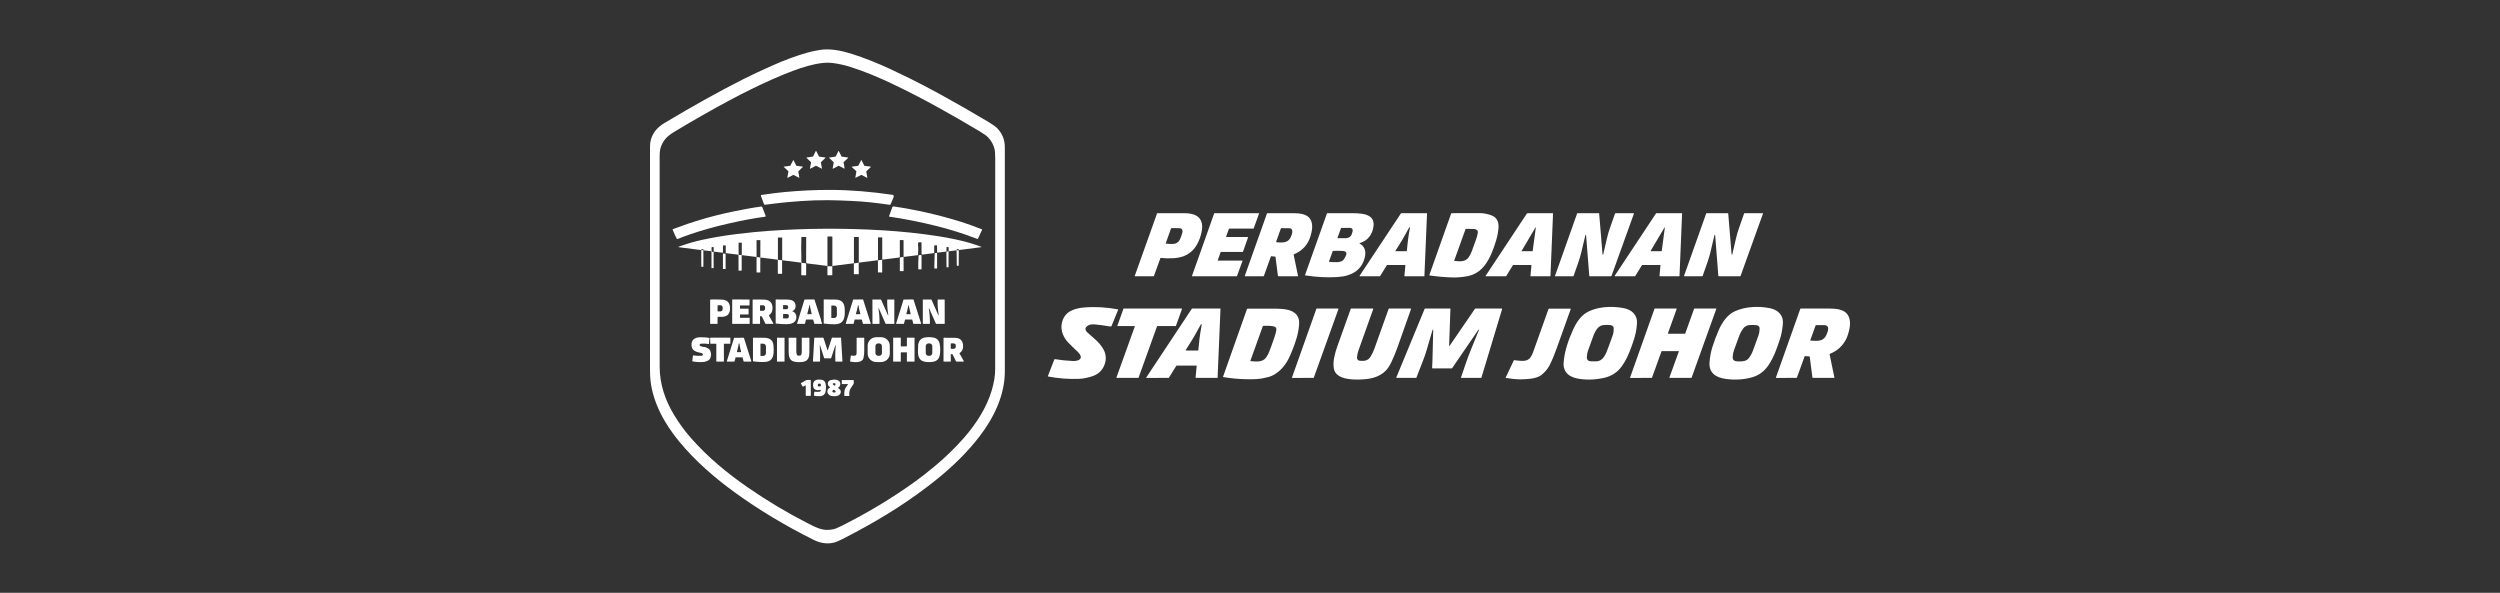 <svg xmlns="http://www.w3.org/2000/svg" width="97" height="23" viewBox="0 0 97 23" fill="none"><rect x="0" y="0" width="97" height="23" fill="#333333" stroke="none"/><path d="M34.56 2.687C34.827 2.811 35.074 2.93 35.302 3.043C35.668 3.224 36.065 3.432 36.492 3.666C37.084 3.991 37.697 4.342 38.331 4.719C38.501 4.821 38.617 4.902 38.679 4.963C38.884 5.168 38.987 5.416 38.987 5.71C38.989 8.576 38.989 11.48 38.987 14.421C38.986 15.339 38.56 16.211 37.999 16.941C37.52 17.562 36.955 18.108 36.331 18.611C35.356 19.395 34.301 20.062 33.196 20.649C33.123 20.688 32.971 20.768 32.741 20.889C32.574 20.977 32.443 21.032 32.348 21.055C32.075 21.121 31.81 21.067 31.556 20.94C30.487 20.405 29.475 19.805 28.521 19.114C27.719 18.532 26.98 17.89 26.359 17.138C25.792 16.453 25.338 15.643 25.238 14.757C25.226 14.646 25.22 14.506 25.22 14.336C25.221 11.536 25.222 8.669 25.22 5.735C25.22 5.612 25.229 5.514 25.248 5.443C25.331 5.128 25.521 4.929 25.793 4.766C26.911 4.097 27.926 3.532 28.84 3.072C29.151 2.915 29.523 2.74 29.958 2.547C30.421 2.34 30.87 2.174 31.306 2.047C31.456 2.004 31.626 1.967 31.817 1.937C32.228 1.872 32.676 1.971 33.079 2.1C33.545 2.249 34.039 2.445 34.56 2.687ZM34.624 3.254C34.102 3.006 33.559 2.775 33.001 2.599C32.74 2.517 32.491 2.464 32.256 2.439C32.157 2.429 32.055 2.429 31.95 2.44C31.545 2.482 31.15 2.606 30.772 2.747C30.484 2.855 30.2 2.971 29.92 3.098C29.373 3.344 28.836 3.609 28.307 3.892C27.59 4.277 26.883 4.679 26.188 5.099C26.098 5.153 26.022 5.204 25.959 5.254C25.792 5.385 25.679 5.559 25.62 5.775C25.603 5.84 25.594 5.933 25.594 6.054C25.596 8.802 25.596 11.525 25.595 14.225C25.594 14.895 25.806 15.522 26.151 16.095C26.345 16.417 26.563 16.715 26.804 16.99C27.457 17.734 28.213 18.36 29.035 18.927C29.757 19.425 30.512 19.876 31.298 20.281C31.457 20.363 31.609 20.444 31.781 20.505C31.943 20.564 32.118 20.576 32.304 20.541C32.386 20.526 32.497 20.484 32.635 20.414C33.681 19.889 34.639 19.311 35.511 18.681C35.737 18.518 35.984 18.325 36.253 18.101C36.673 17.753 37.052 17.386 37.391 17C37.864 16.462 38.281 15.821 38.479 15.148C38.569 14.845 38.613 14.571 38.613 14.326C38.613 11.6 38.613 8.883 38.615 6.175C38.615 5.992 38.606 5.862 38.588 5.784C38.548 5.612 38.463 5.46 38.335 5.327C38.278 5.267 38.165 5.187 37.996 5.086C36.874 4.418 35.748 3.786 34.624 3.254Z" fill="white"></path><path d="M31.85 6.3L31.892 6.536L31.892 6.54L31.89 6.543L31.886 6.545L31.882 6.544L31.664 6.432L31.661 6.431L31.658 6.432L31.437 6.546L31.433 6.547L31.43 6.545L31.427 6.542L31.427 6.538L31.469 6.3L31.469 6.296L31.467 6.293L31.291 6.123L31.289 6.12L31.289 6.116L31.292 6.113L31.295 6.111L31.542 6.077L31.545 6.075L31.547 6.073L31.654 5.856L31.657 5.854L31.661 5.852L31.665 5.854L31.667 5.856L31.777 6.073L31.779 6.076L31.782 6.077L32.024 6.111L32.028 6.113L32.03 6.116L32.03 6.12L32.029 6.123L31.852 6.294L31.851 6.296L31.85 6.3Z" fill="white"></path><path d="M32.66 6.077L32.903 6.112L32.907 6.114L32.91 6.118L32.91 6.123L32.908 6.127L32.733 6.29L32.731 6.293L32.73 6.298L32.77 6.533L32.77 6.538L32.767 6.542L32.763 6.543L32.758 6.542L32.543 6.433L32.539 6.432L32.535 6.433L32.319 6.545L32.314 6.546L32.31 6.544L32.307 6.54L32.306 6.536L32.349 6.301L32.348 6.297L32.346 6.293L32.172 6.127L32.17 6.123L32.17 6.118L32.173 6.114L32.177 6.112L32.419 6.076L32.423 6.075L32.425 6.072L32.53 5.863L32.534 5.86L32.538 5.859L32.543 5.86L32.546 5.863L32.653 6.072L32.656 6.075L32.66 6.077Z" fill="white"></path><path d="M30.973 6.654L31.014 6.891L31.013 6.895L31.011 6.898L31.007 6.899L31.003 6.898L30.785 6.786L30.782 6.785L30.778 6.786L30.559 6.9L30.556 6.9L30.552 6.899L30.549 6.896L30.549 6.892L30.591 6.652L30.591 6.648L30.589 6.645L30.412 6.478L30.41 6.474L30.41 6.47L30.413 6.467L30.416 6.465L30.66 6.433L30.663 6.431L30.665 6.429L30.775 6.216L30.778 6.213L30.782 6.212L30.785 6.213L30.788 6.216L30.897 6.429L30.899 6.431L30.903 6.433L31.146 6.465L31.15 6.467L31.152 6.47L31.152 6.474L31.15 6.477L30.975 6.648L30.974 6.651L30.973 6.654Z" fill="white"></path><path d="M33.611 6.654L33.652 6.89L33.651 6.895L33.649 6.899L33.644 6.9L33.64 6.899L33.424 6.787L33.42 6.786L33.416 6.787L33.201 6.897L33.196 6.898L33.192 6.896L33.189 6.893L33.188 6.888L33.228 6.651L33.228 6.647L33.226 6.644L33.05 6.481L33.048 6.477L33.048 6.472L33.051 6.468L33.055 6.467L33.298 6.432L33.302 6.43L33.305 6.427L33.412 6.216L33.415 6.213L33.42 6.211L33.424 6.213L33.427 6.216L33.535 6.428L33.538 6.431L33.542 6.433L33.782 6.466L33.787 6.468L33.789 6.472L33.789 6.476L33.787 6.481L33.613 6.647L33.611 6.65L33.611 6.654Z" fill="white"></path><path d="M34.667 7.66C34.63 7.747 34.593 7.831 34.559 7.92C34.555 7.929 34.549 7.936 34.541 7.941C34.533 7.945 34.523 7.947 34.514 7.946C34.023 7.873 33.532 7.817 33.039 7.796C32.738 7.784 32.424 7.768 32.137 7.767C31.765 7.766 31.412 7.777 31.079 7.801C30.651 7.832 30.312 7.863 30.064 7.896C29.935 7.913 29.808 7.929 29.682 7.945C29.674 7.946 29.666 7.945 29.659 7.941C29.652 7.936 29.646 7.93 29.644 7.923L29.525 7.606C29.523 7.601 29.523 7.597 29.523 7.592C29.523 7.587 29.525 7.583 29.528 7.578C29.53 7.574 29.533 7.571 29.538 7.568C29.541 7.566 29.546 7.564 29.551 7.563C29.89 7.513 30.181 7.476 30.423 7.453C31.035 7.395 31.636 7.366 32.226 7.368C33.007 7.37 33.798 7.438 34.63 7.559C34.688 7.567 34.683 7.621 34.667 7.66Z" fill="white"></path><path d="M26.257 9.26C26.201 9.155 26.15 9.033 26.1 8.917C26.099 8.914 26.099 8.911 26.099 8.909C26.099 8.906 26.099 8.903 26.1 8.901C26.101 8.898 26.103 8.896 26.105 8.894C26.107 8.892 26.109 8.89 26.112 8.889C26.859 8.605 27.621 8.379 28.399 8.217C28.778 8.139 29.156 8.064 29.534 8.013C29.543 8.012 29.552 8.013 29.56 8.018C29.567 8.022 29.573 8.029 29.577 8.038L29.706 8.373C29.708 8.377 29.708 8.381 29.708 8.385C29.707 8.389 29.706 8.393 29.704 8.396C29.702 8.4 29.699 8.403 29.696 8.405C29.692 8.407 29.688 8.408 29.684 8.409C29.222 8.47 28.761 8.561 28.281 8.67C27.743 8.791 27.237 8.934 26.762 9.096C26.605 9.15 26.448 9.209 26.292 9.272C26.285 9.274 26.278 9.275 26.272 9.272C26.265 9.27 26.26 9.266 26.257 9.26Z" fill="white"></path><path d="M37.92 9.27C37.765 9.22 37.615 9.155 37.471 9.106C37.085 8.975 36.702 8.862 36.321 8.766C35.724 8.616 35.121 8.496 34.51 8.407C34.496 8.405 34.492 8.398 34.496 8.384C34.536 8.275 34.577 8.161 34.621 8.043C34.631 8.017 34.649 8.007 34.676 8.01C35.564 8.142 36.44 8.342 37.303 8.611C37.567 8.694 37.838 8.797 38.101 8.899C38.107 8.902 38.109 8.906 38.106 8.912L37.947 9.258C37.945 9.263 37.941 9.267 37.936 9.27C37.931 9.272 37.925 9.272 37.92 9.27Z" fill="white"></path><path d="M45.023 10.017L44.772 10.71C44.771 10.712 44.769 10.714 44.767 10.716C44.765 10.718 44.762 10.719 44.759 10.719L44.041 10.719C44.029 10.719 44.026 10.713 44.029 10.703L44.895 8.277C44.896 8.273 44.898 8.271 44.902 8.271C45.255 8.27 45.599 8.271 45.935 8.272C46.113 8.272 46.286 8.289 46.435 8.38C46.637 8.503 46.669 8.732 46.631 8.952C46.597 9.149 46.532 9.33 46.438 9.496C46.242 9.839 45.929 9.992 45.543 10.018C45.376 10.029 45.208 10.025 45.042 10.005C45.038 10.005 45.033 10.006 45.03 10.008C45.026 10.01 45.024 10.013 45.023 10.017ZM45.437 8.861L45.231 9.437L45.23 9.443L45.232 9.448L45.236 9.452L45.241 9.453C45.326 9.463 45.411 9.467 45.497 9.466C45.639 9.464 45.738 9.396 45.794 9.262C45.828 9.18 45.856 9.1 45.876 9.023C45.894 8.955 45.876 8.864 45.787 8.857C45.688 8.85 45.575 8.848 45.449 8.853C45.446 8.853 45.443 8.854 45.441 8.855C45.439 8.857 45.438 8.859 45.437 8.861Z" fill="white"></path><path d="M47.583 9.195L48.415 9.195L48.419 9.196L48.423 9.2L48.425 9.204L48.425 9.209L48.228 9.768C48.228 9.77 48.226 9.772 48.224 9.773C48.223 9.775 48.22 9.775 48.218 9.775L47.372 9.775C47.37 9.775 47.368 9.775 47.366 9.777C47.364 9.778 47.363 9.78 47.362 9.782L47.249 10.097L47.249 10.102L47.251 10.107L47.255 10.11L47.26 10.111L48.199 10.11L48.204 10.112L48.208 10.115L48.21 10.12L48.209 10.124L47.995 10.712C47.994 10.714 47.993 10.716 47.991 10.717C47.989 10.718 47.987 10.719 47.985 10.719H46.259L46.255 10.718L46.251 10.714L46.249 10.71L46.249 10.705L47.111 8.278C47.111 8.276 47.113 8.274 47.115 8.273C47.117 8.272 47.119 8.271 47.121 8.271H48.842L48.847 8.272L48.851 8.276L48.853 8.28L48.852 8.285L48.642 8.864C48.641 8.866 48.64 8.868 48.638 8.869C48.636 8.87 48.634 8.871 48.632 8.871L47.692 8.871C47.69 8.871 47.687 8.872 47.685 8.873C47.684 8.874 47.682 8.876 47.682 8.878L47.573 9.181L47.572 9.186L47.574 9.191L47.578 9.194L47.583 9.195Z" fill="white"></path><path d="M49.471 9.956L49.329 9.942C49.319 9.941 49.313 9.945 49.309 9.954L49.038 10.708C49.035 10.715 49.03 10.719 49.023 10.719H48.315C48.3 10.719 48.296 10.712 48.3 10.699L49.157 8.286C49.16 8.276 49.167 8.271 49.178 8.271C49.489 8.271 49.832 8.271 50.208 8.272C50.414 8.272 50.694 8.302 50.822 8.478C50.964 8.672 50.912 8.955 50.847 9.167C50.744 9.5 50.53 9.733 50.204 9.866C50.2 9.867 50.197 9.87 50.195 9.873C50.193 9.877 50.193 9.881 50.194 9.884L50.364 10.708C50.366 10.715 50.362 10.719 50.355 10.719L49.602 10.719C49.598 10.719 49.593 10.717 49.59 10.714C49.587 10.711 49.584 10.707 49.584 10.703L49.49 9.974C49.489 9.963 49.482 9.957 49.471 9.956ZM49.516 9.373C49.51 9.39 49.516 9.399 49.534 9.4C49.748 9.416 49.967 9.436 50.074 9.215C50.124 9.111 50.221 8.864 50.021 8.855C49.933 8.851 49.831 8.85 49.716 8.852C49.712 8.852 49.708 8.853 49.705 8.856C49.702 8.858 49.7 8.861 49.698 8.865L49.516 9.373Z" fill="white"></path><path d="M52.753 9.449C52.785 9.472 52.826 9.489 52.854 9.518C52.953 9.625 52.992 9.75 52.971 9.895C52.884 10.467 52.454 10.714 51.903 10.749C51.501 10.775 51.081 10.753 50.642 10.685L50.638 10.684L50.636 10.681L50.634 10.677L50.635 10.672L51.486 8.28C51.487 8.277 51.488 8.275 51.49 8.274C51.493 8.272 51.495 8.271 51.498 8.271C51.776 8.271 52.056 8.271 52.336 8.272C52.764 8.273 53.452 8.241 53.266 8.909C53.21 9.111 53.098 9.261 52.931 9.358C52.876 9.389 52.815 9.412 52.756 9.433C52.745 9.437 52.744 9.442 52.753 9.449ZM51.894 9.229L51.894 9.234L51.896 9.239L51.9 9.242L51.905 9.243C52 9.242 52.1 9.242 52.203 9.243C52.293 9.245 52.391 9.203 52.43 9.124C52.458 9.07 52.529 8.895 52.441 8.858C52.416 8.847 52.39 8.842 52.362 8.842C52.258 8.843 52.154 8.843 52.049 8.843C52.04 8.843 52.033 8.847 52.03 8.855L51.894 9.229ZM51.586 10.086C51.579 10.106 51.565 10.126 51.567 10.148C51.568 10.155 51.572 10.159 51.58 10.16C51.719 10.17 52.013 10.206 52.118 10.092C52.164 10.042 52.303 9.827 52.207 9.768C52.174 9.748 52.138 9.737 52.096 9.736C51.979 9.731 51.855 9.73 51.725 9.733C51.718 9.733 51.713 9.736 51.71 9.743C51.67 9.856 51.629 9.97 51.586 10.086Z" fill="white"></path><path d="M54.521 10.287C54.52 10.286 54.518 10.285 54.516 10.284C54.512 10.283 54.509 10.282 54.505 10.282C54.281 10.283 54.057 10.283 53.834 10.282C53.828 10.282 53.822 10.284 53.816 10.287C53.811 10.29 53.807 10.294 53.803 10.3L53.554 10.704C53.551 10.708 53.547 10.712 53.542 10.715C53.538 10.717 53.532 10.719 53.527 10.719L52.76 10.719L52.755 10.717L52.751 10.714L52.75 10.708L52.751 10.703L54.355 8.282C54.357 8.279 54.36 8.276 54.364 8.274C54.367 8.272 54.371 8.271 54.375 8.271L55.359 8.271L55.363 8.272L55.366 8.274L55.368 8.277L55.369 8.281L55.267 10.709C55.267 10.711 55.266 10.714 55.264 10.716C55.261 10.718 55.259 10.719 55.256 10.719L54.505 10.72C54.503 10.72 54.501 10.719 54.499 10.718C54.499 10.718 54.496 10.716 54.495 10.715C54.493 10.713 54.492 10.712 54.492 10.71C54.492 10.71 54.491 10.706 54.491 10.704L54.529 10.301C54.529 10.295 54.527 10.29 54.521 10.287ZM54.65 8.872C54.5 9.158 54.333 9.44 54.149 9.718C54.136 9.737 54.142 9.747 54.165 9.747L54.563 9.747C54.569 9.747 54.575 9.745 54.58 9.741C54.584 9.737 54.587 9.731 54.588 9.725C54.612 9.423 54.651 9.126 54.706 8.834C54.706 8.831 54.706 8.827 54.704 8.824C54.702 8.821 54.7 8.819 54.696 8.818C54.688 8.816 54.682 8.818 54.678 8.825C54.667 8.841 54.658 8.856 54.65 8.872Z" fill="white"></path><path d="M55.46 10.667L56.305 8.283C56.306 8.28 56.309 8.276 56.312 8.274C56.315 8.272 56.319 8.271 56.323 8.271C56.684 8.272 57.048 8.272 57.416 8.269C57.555 8.269 57.706 8.297 57.867 8.355C58.091 8.435 58.161 8.629 58.141 8.857C58.127 9.016 58.096 9.173 58.05 9.327C57.942 9.679 57.817 10.03 57.591 10.314C57.418 10.533 57.197 10.667 56.929 10.717C56.746 10.752 56.545 10.77 56.356 10.765C56.056 10.756 55.762 10.73 55.474 10.688C55.46 10.687 55.456 10.679 55.46 10.667ZM56.862 8.892L56.427 10.102C56.422 10.117 56.427 10.125 56.443 10.126C56.64 10.144 56.864 10.169 56.99 9.975C57.036 9.904 57.073 9.834 57.099 9.764C57.151 9.624 57.208 9.471 57.267 9.303C57.3 9.21 57.324 9.121 57.339 9.034C57.359 8.915 57.249 8.884 57.152 8.882C57.062 8.88 56.972 8.88 56.879 8.88C56.87 8.88 56.865 8.884 56.862 8.892Z" fill="white"></path><path d="M59.41 10.286C59.408 10.286 59.406 10.285 59.404 10.284C59.402 10.282 59.4 10.282 59.397 10.282C59.176 10.283 58.952 10.283 58.724 10.282C58.711 10.282 58.701 10.288 58.695 10.298L58.444 10.706C58.441 10.71 58.438 10.713 58.434 10.715C58.429 10.718 58.425 10.719 58.42 10.719H57.651C57.649 10.719 57.646 10.717 57.646 10.717C57.644 10.716 57.642 10.713 57.642 10.713C57.641 10.712 57.641 10.71 57.641 10.708C57.641 10.706 57.642 10.703 57.642 10.703L59.242 8.287C59.245 8.283 59.249 8.279 59.255 8.276C59.26 8.273 59.266 8.271 59.272 8.271L60.244 8.271L60.25 8.272L60.254 8.275L60.258 8.28L60.258 8.286L60.158 10.704C60.158 10.708 60.156 10.712 60.153 10.715C60.15 10.717 60.146 10.719 60.142 10.719L59.396 10.719C59.394 10.719 59.392 10.718 59.39 10.717C59.388 10.717 59.386 10.716 59.385 10.714C59.384 10.713 59.382 10.709 59.382 10.709C59.382 10.707 59.381 10.705 59.382 10.703L59.42 10.3C59.42 10.297 59.419 10.294 59.417 10.291C59.416 10.289 59.413 10.287 59.41 10.286ZM59.038 9.737L59.037 9.741L59.038 9.744L59.041 9.747L59.044 9.748L59.461 9.746L59.466 9.744L59.468 9.74L59.59 8.828L59.589 8.824L59.585 8.821L59.58 8.821L59.577 8.824L59.038 9.737Z" fill="white"></path><path d="M62.197 9.882C62.197 9.882 62.2 9.88 62.201 9.879L62.204 9.874C62.255 9.662 62.304 9.451 62.352 9.239C62.381 9.109 62.419 8.979 62.466 8.847C62.531 8.665 62.597 8.478 62.664 8.284C62.666 8.28 62.668 8.277 62.671 8.275C62.674 8.272 62.678 8.271 62.682 8.271H63.381C63.395 8.271 63.4 8.278 63.395 8.292L62.528 10.701C62.524 10.713 62.516 10.719 62.503 10.719H61.682C61.678 10.719 61.673 10.717 61.67 10.714C61.667 10.711 61.665 10.707 61.664 10.702L61.539 9.119L61.537 9.115L61.534 9.111L61.529 9.11L61.525 9.11C61.519 9.112 61.515 9.116 61.513 9.123C61.463 9.342 61.41 9.565 61.355 9.792C61.324 9.921 61.285 10.052 61.238 10.185C61.17 10.377 61.109 10.551 61.054 10.708C61.053 10.711 61.051 10.714 61.048 10.716C61.045 10.718 61.042 10.719 61.039 10.719L60.349 10.719C60.346 10.719 60.344 10.719 60.342 10.717C60.34 10.716 60.338 10.715 60.337 10.713C60.335 10.711 60.334 10.709 60.334 10.707C60.334 10.704 60.334 10.702 60.335 10.7L61.193 8.28C61.194 8.277 61.196 8.275 61.198 8.274C61.2 8.272 61.203 8.271 61.206 8.271H62.031C62.036 8.271 62.04 8.273 62.043 8.276C62.046 8.278 62.048 8.282 62.048 8.286C62.09 8.816 62.134 9.344 62.178 9.869C62.18 9.884 62.186 9.889 62.197 9.882Z" fill="white"></path><path d="M64.412 10.282L63.719 10.283C63.717 10.283 63.714 10.283 63.712 10.284C63.71 10.286 63.708 10.287 63.707 10.29L63.446 10.711C63.445 10.713 63.443 10.715 63.441 10.716C63.438 10.718 63.436 10.718 63.434 10.718L62.664 10.719C62.662 10.719 62.659 10.719 62.657 10.717C62.654 10.716 62.653 10.714 62.651 10.712C62.65 10.71 62.65 10.707 62.65 10.704C62.65 10.702 62.651 10.699 62.652 10.697L64.255 8.278C64.256 8.276 64.258 8.274 64.26 8.273C64.262 8.272 64.264 8.271 64.267 8.271L65.251 8.271C65.252 8.271 65.256 8.272 65.256 8.272C65.256 8.272 65.26 8.274 65.261 8.275C65.262 8.277 65.264 8.28 65.264 8.28L65.265 8.286L65.165 10.705C65.164 10.709 65.163 10.712 65.16 10.715C65.157 10.717 65.154 10.719 65.15 10.719L64.403 10.718C64.401 10.718 64.399 10.718 64.397 10.717C64.397 10.717 64.394 10.715 64.392 10.714L64.389 10.709C64.389 10.707 64.388 10.705 64.389 10.703L64.426 10.298C64.426 10.296 64.425 10.292 64.425 10.292C64.425 10.29 64.424 10.288 64.422 10.287C64.422 10.287 64.42 10.284 64.418 10.283C64.418 10.283 64.414 10.282 64.412 10.282ZM64.044 9.736L64.043 9.74L64.044 9.743L64.047 9.746L64.05 9.747L64.468 9.746L64.473 9.745L64.475 9.74L64.596 8.83L64.595 8.825L64.591 8.822L64.587 8.822L64.583 8.825L64.044 9.736Z" fill="white"></path><path d="M66.546 9.119C66.534 9.104 66.525 9.106 66.521 9.125C66.469 9.345 66.416 9.565 66.364 9.787C66.331 9.923 66.294 10.051 66.251 10.17C66.187 10.349 66.124 10.527 66.064 10.704C66.062 10.708 66.059 10.712 66.056 10.714C66.052 10.717 66.047 10.719 66.043 10.719L65.355 10.719C65.342 10.719 65.337 10.713 65.342 10.701L66.201 8.28C66.203 8.274 66.207 8.271 66.213 8.271H67.038C67.042 8.271 67.046 8.273 67.05 8.276C67.053 8.279 67.055 8.283 67.056 8.288C67.099 8.831 67.142 9.355 67.185 9.859C67.186 9.872 67.189 9.879 67.194 9.882C67.204 9.886 67.21 9.883 67.212 9.873C67.261 9.667 67.311 9.454 67.361 9.233C67.39 9.104 67.427 8.977 67.472 8.852C67.537 8.67 67.604 8.481 67.671 8.285C67.672 8.281 67.675 8.277 67.678 8.275C67.682 8.273 67.686 8.271 67.69 8.271H68.39C68.392 8.271 68.394 8.272 68.397 8.273C68.398 8.274 68.4 8.275 68.401 8.277C68.403 8.279 68.403 8.281 68.404 8.283C68.404 8.285 68.404 8.287 68.403 8.289L67.536 10.702C67.534 10.707 67.531 10.711 67.526 10.714C67.522 10.717 67.516 10.719 67.511 10.719L66.692 10.719C66.687 10.719 66.681 10.717 66.678 10.713C66.674 10.71 66.671 10.705 66.671 10.7C66.63 10.185 66.59 9.665 66.55 9.141C66.549 9.128 66.548 9.121 66.546 9.119Z" fill="white"></path><path d="M36.807 9.751L36.808 9.604C36.808 9.591 36.801 9.585 36.788 9.585L36.744 9.585C36.73 9.586 36.723 9.592 36.723 9.606L36.723 9.748C36.723 9.756 36.719 9.76 36.711 9.761L36.373 9.802C36.371 9.802 36.37 9.802 36.368 9.802C36.367 9.801 36.366 9.801 36.365 9.8C36.364 9.799 36.363 9.798 36.362 9.797C36.362 9.795 36.361 9.794 36.361 9.793L36.356 9.52L36.267 9.518C36.265 9.518 36.262 9.518 36.26 9.519C36.257 9.52 36.255 9.522 36.253 9.523C36.251 9.525 36.25 9.527 36.249 9.53C36.248 9.532 36.247 9.535 36.247 9.537C36.247 9.629 36.247 9.72 36.247 9.811C36.247 9.819 36.242 9.823 36.233 9.821L35.814 9.875C35.779 9.882 35.76 9.876 35.757 9.859L35.754 9.412C35.754 9.405 35.75 9.402 35.743 9.401L35.637 9.4C35.62 9.436 35.614 9.474 35.619 9.514C35.626 9.572 35.629 9.605 35.629 9.614C35.627 9.695 35.624 9.777 35.621 9.859C35.62 9.883 35.616 9.897 35.61 9.9L35.059 9.969L35.058 9.322C35.058 9.317 35.056 9.315 35.052 9.315H34.918C34.914 9.315 34.913 9.317 34.913 9.32L34.913 9.969C34.913 9.973 34.911 9.977 34.909 9.98C34.906 9.983 34.903 9.985 34.899 9.987C34.884 9.991 34.868 9.995 34.85 9.997C34.653 10.021 34.453 10.046 34.252 10.072C34.238 10.074 34.231 10.068 34.231 10.054V9.216C34.231 9.212 34.229 9.21 34.225 9.21L34.07 9.21C34.069 9.21 34.068 9.21 34.067 9.211C34.066 9.212 34.066 9.213 34.066 9.214V10.086C34.066 10.096 34.071 10.1 34.081 10.099L34.211 10.082C34.213 10.082 34.215 10.082 34.217 10.083C34.219 10.083 34.221 10.084 34.223 10.086C34.225 10.087 34.226 10.089 34.227 10.091C34.228 10.093 34.228 10.095 34.228 10.098L34.229 10.563C34.229 10.57 34.225 10.574 34.217 10.574L34.192 10.574C34.15 10.565 34.113 10.564 34.081 10.572C34.075 10.577 34.071 10.575 34.066 10.567C34.065 10.563 34.064 10.559 34.064 10.555C34.064 10.403 34.064 10.254 34.064 10.108C34.064 10.107 34.063 10.105 34.063 10.104C34.062 10.103 34.061 10.101 34.06 10.1C34.059 10.099 34.058 10.099 34.056 10.098C34.055 10.098 34.053 10.098 34.052 10.098L33.348 10.186C33.328 10.189 33.318 10.2 33.318 10.22L33.32 10.633C33.32 10.637 33.318 10.639 33.314 10.639H33.138C33.133 10.639 33.13 10.637 33.13 10.632L33.13 10.231C33.13 10.222 33.135 10.217 33.144 10.216L33.307 10.197C33.316 10.195 33.321 10.19 33.321 10.181L33.321 9.204C33.321 9.202 33.321 9.201 33.32 9.2C33.32 9.199 33.319 9.198 33.319 9.197C33.318 9.197 33.317 9.196 33.316 9.196C33.314 9.195 33.313 9.195 33.312 9.195L33.146 9.196C33.142 9.196 33.139 9.197 33.137 9.2C33.134 9.202 33.133 9.205 33.133 9.208L33.133 10.198C33.133 10.203 33.132 10.207 33.129 10.21C33.126 10.213 33.122 10.215 33.117 10.216L32.308 10.318C32.304 10.319 32.3 10.321 32.297 10.324C32.294 10.327 32.293 10.331 32.293 10.335V10.67C32.293 10.677 32.29 10.68 32.283 10.68L32.112 10.679C32.107 10.679 32.105 10.677 32.105 10.672L32.104 10.333C32.104 10.329 32.102 10.326 32.1 10.323C32.097 10.32 32.093 10.318 32.09 10.317L31.32 10.221C31.297 10.219 31.283 10.202 31.278 10.17L31.281 9.208C31.281 9.205 31.279 9.202 31.277 9.199C31.275 9.197 31.271 9.196 31.268 9.196L31.104 9.195C31.096 9.195 31.092 9.199 31.092 9.208L31.093 9.225C31.083 9.482 31.083 9.739 31.093 9.996L31.094 10.176C31.094 10.181 31.095 10.185 31.099 10.189C31.102 10.193 31.107 10.195 31.111 10.196L31.263 10.215C31.278 10.223 31.283 10.231 31.279 10.238L31.278 10.672C31.278 10.674 31.277 10.677 31.275 10.679C31.274 10.681 31.271 10.682 31.268 10.682L31.1 10.681C31.098 10.681 31.095 10.68 31.093 10.678C31.091 10.677 31.09 10.674 31.09 10.671L31.091 10.21C31.09 10.205 31.088 10.2 31.085 10.196C31.081 10.192 31.077 10.19 31.071 10.189L30.361 10.1C30.353 10.098 30.349 10.094 30.349 10.086L30.349 9.22C30.349 9.216 30.347 9.215 30.344 9.215L30.189 9.215C30.188 9.215 30.186 9.216 30.185 9.217C30.184 9.218 30.183 9.22 30.183 9.222L30.183 10.065C30.183 10.07 30.185 10.074 30.188 10.078C30.191 10.081 30.195 10.083 30.199 10.083L30.331 10.095C30.34 10.096 30.345 10.101 30.345 10.11L30.345 10.617C30.345 10.619 30.344 10.62 30.343 10.622C30.342 10.623 30.34 10.624 30.338 10.624L30.186 10.624C30.182 10.624 30.18 10.622 30.18 10.618L30.18 10.093C30.18 10.082 30.175 10.076 30.163 10.074L29.522 9.993C29.519 9.993 29.516 9.993 29.514 9.994C29.511 9.995 29.508 9.996 29.506 9.998C29.504 10 29.503 10.002 29.502 10.004C29.5 10.007 29.5 10.009 29.5 10.012L29.499 10.567C29.499 10.57 29.497 10.572 29.494 10.572L29.361 10.572C29.357 10.572 29.354 10.57 29.354 10.565L29.355 9.971L29.495 9.99C29.496 9.99 29.497 9.99 29.497 9.99C29.498 9.99 29.499 9.989 29.499 9.989C29.5 9.988 29.5 9.988 29.501 9.987C29.501 9.986 29.501 9.985 29.501 9.985L29.502 9.321C29.502 9.317 29.5 9.316 29.496 9.316H29.361C29.356 9.316 29.354 9.318 29.354 9.322L29.355 9.971L28.795 9.901C28.793 9.901 28.791 9.901 28.788 9.901C28.786 9.902 28.784 9.903 28.782 9.905C28.781 9.906 28.779 9.908 28.778 9.91C28.777 9.912 28.777 9.915 28.777 9.917V10.493C28.777 10.498 28.774 10.5 28.77 10.501L28.665 10.503C28.658 10.503 28.655 10.5 28.655 10.494L28.654 9.913C28.654 9.904 28.651 9.897 28.646 9.89C28.64 9.884 28.633 9.88 28.625 9.879L28.171 9.823C28.167 9.823 28.164 9.821 28.162 9.818C28.159 9.815 28.158 9.812 28.158 9.808L28.159 9.534C28.159 9.526 28.154 9.521 28.145 9.521L28.064 9.522C28.055 9.522 28.051 9.526 28.051 9.535L28.051 9.788C28.051 9.79 28.051 9.792 28.05 9.795C28.049 9.797 28.047 9.799 28.045 9.8C28.043 9.802 28.041 9.803 28.039 9.804C28.037 9.805 28.034 9.805 28.032 9.805L27.706 9.763C27.696 9.762 27.691 9.756 27.691 9.746L27.692 9.601C27.692 9.59 27.686 9.585 27.676 9.585L27.628 9.585C27.623 9.585 27.618 9.587 27.614 9.59C27.611 9.594 27.609 9.599 27.609 9.604L27.608 9.745C27.608 9.753 27.611 9.759 27.619 9.763C27.639 9.774 27.66 9.776 27.682 9.771C27.691 9.768 27.695 9.772 27.693 9.781C27.689 9.804 27.687 9.826 27.687 9.848C27.687 10.033 27.688 10.216 27.689 10.399C27.689 10.402 27.687 10.403 27.685 10.403L27.61 10.405C27.608 10.405 27.606 10.404 27.606 10.401L27.605 9.78C27.605 9.771 27.602 9.763 27.596 9.757C27.59 9.75 27.582 9.746 27.573 9.745C27.483 9.737 27.395 9.726 27.31 9.714C27.297 9.712 27.291 9.704 27.293 9.691C27.294 9.682 27.29 9.676 27.282 9.672C27.247 9.659 27.223 9.666 27.208 9.692C27.206 9.694 27.203 9.697 27.2 9.698C27.197 9.7 27.194 9.7 27.19 9.7L26.338 9.592C26.309 9.588 26.308 9.581 26.336 9.571C26.626 9.463 26.926 9.376 27.234 9.308C27.662 9.215 28.112 9.139 28.584 9.081C29.032 9.026 29.453 8.984 29.845 8.957C31.29 8.855 32.752 8.848 34.231 8.935C34.981 8.979 35.719 9.058 36.446 9.171C36.652 9.203 36.884 9.247 37.141 9.303C37.475 9.376 37.787 9.467 38.075 9.577C38.092 9.584 38.091 9.588 38.074 9.59L37.221 9.699C37.213 9.7 37.208 9.697 37.205 9.69C37.193 9.666 37.171 9.658 37.138 9.667C37.127 9.671 37.12 9.678 37.119 9.689L37.117 9.702C37.117 9.704 37.117 9.705 37.117 9.706C37.118 9.707 37.118 9.708 37.119 9.709C37.12 9.71 37.121 9.71 37.123 9.711C37.124 9.711 37.125 9.711 37.126 9.711C37.146 9.706 37.166 9.704 37.186 9.706C37.196 9.707 37.201 9.712 37.201 9.722L37.199 10.296C37.199 10.308 37.192 10.314 37.18 10.314L37.141 10.313C37.129 10.313 37.124 10.307 37.123 10.296L37.116 9.72C37.115 9.719 37.115 9.718 37.115 9.717C37.114 9.716 37.114 9.716 37.113 9.715C37.112 9.714 37.111 9.714 37.111 9.714C37.11 9.713 37.109 9.713 37.108 9.713L36.807 9.751ZM32.296 9.193C32.296 9.189 32.294 9.184 32.291 9.181C32.288 9.178 32.283 9.176 32.279 9.176H32.122C32.118 9.176 32.114 9.178 32.11 9.181C32.107 9.184 32.105 9.189 32.105 9.193V10.313C32.105 10.317 32.107 10.322 32.11 10.325C32.114 10.328 32.118 10.33 32.122 10.33H32.279C32.283 10.33 32.288 10.328 32.291 10.325C32.294 10.322 32.296 10.317 32.296 10.313V9.193ZM28.658 9.877C28.658 9.88 28.659 9.882 28.661 9.884C28.663 9.886 28.665 9.888 28.668 9.888L28.768 9.898C28.77 9.898 28.771 9.898 28.773 9.897C28.774 9.897 28.776 9.896 28.777 9.895C28.778 9.894 28.779 9.893 28.779 9.891C28.78 9.89 28.78 9.889 28.78 9.887L28.782 9.426C28.782 9.423 28.781 9.421 28.779 9.419C28.777 9.417 28.774 9.415 28.771 9.415L28.669 9.416C28.666 9.416 28.663 9.417 28.661 9.419C28.659 9.421 28.658 9.424 28.658 9.427L28.658 9.877Z" fill="white"></path><path d="M27.277 9.706L27.223 9.706C27.215 9.706 27.209 9.713 27.209 9.72L27.21 10.338C27.21 10.345 27.216 10.352 27.224 10.352L27.279 10.351C27.286 10.351 27.292 10.345 27.292 10.338L27.291 9.72C27.291 9.712 27.285 9.706 27.277 9.706Z" fill="white"></path><path d="M36.806 9.751L36.803 10.36C36.802 10.367 36.798 10.371 36.791 10.371L36.736 10.37C36.729 10.37 36.725 10.366 36.725 10.358L36.719 9.777C36.719 9.77 36.723 9.765 36.73 9.764L36.806 9.751Z" fill="white"></path><path d="M36.252 10.322L36.266 9.834C36.266 9.83 36.267 9.827 36.271 9.825C36.273 9.824 36.275 9.822 36.275 9.819L36.347 9.814C36.355 9.813 36.359 9.817 36.359 9.825V10.404C36.359 10.413 36.354 10.418 36.344 10.418L36.266 10.417C36.264 10.417 36.262 10.417 36.26 10.416C36.26 10.416 36.257 10.414 36.255 10.412C36.255 10.412 36.253 10.409 36.253 10.407C36.253 10.407 36.252 10.404 36.252 10.402C36.257 10.379 36.256 10.352 36.252 10.322Z" fill="white"></path><path d="M28.153 9.854L28.154 10.426C28.154 10.429 28.153 10.431 28.151 10.433C28.149 10.435 28.147 10.436 28.145 10.436L28.06 10.437C28.057 10.437 28.055 10.436 28.053 10.434C28.051 10.432 28.05 10.43 28.05 10.427L28.049 9.845L28.05 9.841L28.052 9.838L28.056 9.836L28.06 9.836L28.145 9.845C28.147 9.845 28.149 9.847 28.151 9.848C28.152 9.85 28.153 9.852 28.153 9.854Z" fill="white"></path><path d="M35.756 9.896L35.755 10.445C35.755 10.449 35.753 10.451 35.749 10.451L35.636 10.451L35.632 10.449L35.63 10.444L35.629 10.207L35.641 9.916C35.641 9.909 35.645 9.905 35.652 9.903C35.69 9.894 35.725 9.891 35.756 9.896Z" fill="white"></path><path d="M35.058 9.969L35.06 10.508C35.06 10.511 35.059 10.514 35.056 10.516C35.054 10.518 35.051 10.52 35.048 10.52L34.925 10.52C34.918 10.52 34.914 10.516 34.914 10.509V10.007C34.914 10.002 34.916 9.997 34.92 9.993C34.923 9.989 34.928 9.986 34.933 9.986L35.058 9.969Z" fill="white"></path><path d="M28.712 12.21L28.712 12.322C28.712 12.324 28.713 12.326 28.714 12.328C28.716 12.329 28.718 12.33 28.72 12.33L29.079 12.331C29.081 12.331 29.084 12.332 29.085 12.334C29.087 12.335 29.087 12.337 29.087 12.339L29.087 12.558C29.087 12.56 29.087 12.563 29.085 12.564C29.084 12.566 29.082 12.566 29.079 12.566H28.417C28.415 12.566 28.413 12.566 28.411 12.564C28.41 12.563 28.409 12.56 28.409 12.558V11.628C28.409 11.626 28.41 11.624 28.411 11.623C28.413 11.621 28.415 11.62 28.417 11.62L29.075 11.621C29.078 11.621 29.08 11.621 29.081 11.623C29.083 11.625 29.084 11.627 29.084 11.629L29.081 11.845C29.081 11.847 29.081 11.849 29.079 11.85C29.078 11.852 29.076 11.853 29.073 11.853L28.719 11.853C28.717 11.853 28.715 11.854 28.713 11.856C28.712 11.857 28.711 11.859 28.711 11.861L28.712 11.968C28.712 11.97 28.713 11.972 28.714 11.974C28.716 11.975 28.718 11.976 28.72 11.976L29.038 11.976L29.041 11.977L29.044 11.979L29.046 11.982L29.046 11.985L29.046 12.194C29.046 12.196 29.045 12.198 29.043 12.2C29.042 12.201 29.04 12.202 29.038 12.202H28.72C28.718 12.202 28.715 12.203 28.714 12.205C28.712 12.206 28.712 12.208 28.712 12.21Z" fill="white"></path><path d="M30.75 12.078C30.849 12.12 30.899 12.193 30.9 12.297C30.902 12.526 30.706 12.578 30.508 12.579C30.38 12.579 30.246 12.571 30.106 12.553C30.103 12.553 30.101 12.551 30.099 12.549C30.097 12.547 30.096 12.544 30.096 12.541V11.628C30.096 11.626 30.097 11.624 30.099 11.622C30.1 11.621 30.102 11.62 30.105 11.62C30.257 11.619 30.407 11.62 30.554 11.623C30.705 11.626 30.858 11.675 30.869 11.851C30.874 11.928 30.852 11.99 30.803 12.036C30.798 12.042 30.791 12.046 30.783 12.049L30.751 12.063C30.738 12.068 30.738 12.073 30.75 12.078ZM30.385 11.846L30.384 11.989L30.387 11.994L30.392 11.996L30.507 11.997C30.516 11.997 30.526 11.995 30.535 11.993C30.543 11.99 30.551 11.986 30.558 11.98C30.565 11.975 30.57 11.969 30.574 11.962C30.577 11.955 30.579 11.947 30.579 11.94L30.58 11.898C30.58 11.883 30.572 11.868 30.559 11.857C30.546 11.846 30.527 11.84 30.508 11.84L30.393 11.839L30.39 11.839L30.388 11.841L30.386 11.843L30.385 11.846ZM30.386 12.195L30.383 12.34L30.384 12.345L30.387 12.35L30.391 12.353L30.397 12.354L30.531 12.356C30.55 12.356 30.569 12.35 30.583 12.338C30.598 12.326 30.606 12.309 30.606 12.292L30.607 12.25C30.607 12.242 30.605 12.233 30.602 12.225C30.598 12.217 30.593 12.21 30.586 12.204C30.579 12.197 30.571 12.193 30.562 12.189C30.553 12.186 30.543 12.184 30.534 12.184L30.4 12.181L30.394 12.182L30.39 12.185L30.387 12.19L30.386 12.195Z" fill="white"></path><path d="M32.775 11.99C32.789 12.279 32.78 12.572 32.398 12.581C32.257 12.584 32.114 12.575 31.968 12.554C31.966 12.554 31.964 12.553 31.962 12.551C31.961 12.549 31.96 12.547 31.96 12.544V11.633C31.96 11.623 31.965 11.619 31.974 11.619C32.128 11.618 32.276 11.619 32.416 11.623C32.669 11.63 32.764 11.754 32.775 11.99ZM32.255 11.866V12.328C32.255 12.331 32.257 12.334 32.259 12.336C32.261 12.338 32.264 12.339 32.267 12.339H32.36C32.389 12.339 32.417 12.328 32.438 12.309C32.459 12.289 32.471 12.262 32.471 12.235V11.958C32.471 11.931 32.459 11.904 32.438 11.885C32.417 11.865 32.389 11.854 32.36 11.854H32.267C32.264 11.854 32.261 11.855 32.259 11.857C32.257 11.86 32.255 11.863 32.255 11.866Z" fill="white"></path><path d="M34.103 11.975C34.084 11.933 34.079 11.934 34.086 11.979C34.116 12.164 34.129 12.356 34.125 12.554C34.125 12.557 34.123 12.56 34.121 12.563C34.119 12.565 34.115 12.566 34.112 12.566L33.861 12.567C33.854 12.567 33.851 12.563 33.851 12.557L33.85 11.629C33.85 11.627 33.851 11.625 33.852 11.624C33.854 11.622 33.856 11.621 33.858 11.621L34.167 11.622C34.172 11.622 34.177 11.624 34.182 11.627C34.186 11.63 34.19 11.634 34.192 11.639L34.451 12.228C34.454 12.235 34.458 12.235 34.462 12.229C34.465 12.225 34.466 12.22 34.465 12.215C34.432 12.019 34.419 11.826 34.424 11.635C34.425 11.627 34.429 11.622 34.438 11.622L34.688 11.622C34.691 11.622 34.694 11.623 34.697 11.625C34.699 11.628 34.7 11.631 34.7 11.634V12.557C34.7 12.563 34.697 12.566 34.691 12.566H34.376C34.372 12.566 34.368 12.565 34.364 12.563C34.361 12.561 34.358 12.558 34.357 12.554L34.103 11.975Z" fill="white"></path><path d="M35.115 12.404L35.074 12.56C35.074 12.56 35.072 12.563 35.071 12.564C35.069 12.566 35.067 12.566 35.065 12.566L34.777 12.567L34.773 12.566L34.77 12.563L34.768 12.56L34.768 12.556L35.056 11.627L35.059 11.623C35.059 11.623 35.063 11.621 35.065 11.621L35.436 11.62C35.438 11.62 35.441 11.621 35.441 11.621L35.445 11.626L35.741 12.555L35.741 12.559L35.739 12.563L35.736 12.565L35.732 12.566L35.444 12.566C35.442 12.566 35.44 12.566 35.438 12.565C35.437 12.563 35.436 12.562 35.435 12.56L35.395 12.406C35.395 12.404 35.394 12.402 35.392 12.401C35.391 12.4 35.389 12.399 35.387 12.399L35.123 12.398C35.121 12.398 35.119 12.398 35.118 12.399C35.116 12.4 35.115 12.402 35.115 12.404ZM35.244 11.848C35.224 11.957 35.199 12.062 35.169 12.168C35.165 12.183 35.171 12.191 35.187 12.191L35.321 12.19C35.331 12.19 35.335 12.185 35.333 12.176L35.257 11.847C35.252 11.826 35.248 11.826 35.244 11.848Z" fill="white"></path><path d="M27.842 12.307L27.841 12.55C27.841 12.561 27.836 12.566 27.825 12.566H27.568C27.558 12.566 27.554 12.562 27.554 12.552L27.554 11.63C27.554 11.624 27.557 11.622 27.562 11.621C27.715 11.619 27.86 11.619 27.997 11.624C28.194 11.63 28.303 11.722 28.323 11.901C28.339 12.045 28.306 12.214 28.154 12.267C28.053 12.303 27.968 12.294 27.859 12.291C27.847 12.29 27.842 12.296 27.842 12.307ZM27.842 11.859L27.841 12.067C27.841 12.07 27.842 12.074 27.845 12.076C27.847 12.079 27.851 12.081 27.855 12.081L27.957 12.081C27.967 12.081 27.978 12.079 27.988 12.075C27.998 12.072 28.007 12.066 28.014 12.059C28.022 12.052 28.028 12.044 28.032 12.034C28.036 12.025 28.038 12.015 28.038 12.005L28.039 11.922C28.039 11.902 28.03 11.882 28.015 11.868C28 11.854 27.98 11.845 27.958 11.845L27.856 11.845L27.851 11.846L27.846 11.849L27.843 11.853L27.842 11.859Z" fill="white"></path><path d="M29.489 12.282L29.49 12.556C29.49 12.563 29.486 12.566 29.479 12.566H29.209C29.207 12.566 29.205 12.566 29.203 12.564C29.202 12.563 29.201 12.561 29.201 12.559L29.202 11.635C29.202 11.627 29.206 11.623 29.214 11.623C29.378 11.62 29.53 11.621 29.669 11.626C29.926 11.634 30.015 11.847 29.959 12.066C29.943 12.13 29.905 12.182 29.847 12.22C29.842 12.223 29.838 12.228 29.837 12.233C29.835 12.239 29.836 12.245 29.839 12.25L30.007 12.554L30.008 12.558L30.007 12.562L30.004 12.566L29.999 12.566L29.711 12.567C29.708 12.567 29.706 12.566 29.704 12.565C29.701 12.564 29.7 12.562 29.698 12.56C29.654 12.475 29.611 12.388 29.57 12.298C29.556 12.269 29.53 12.267 29.503 12.268C29.494 12.268 29.489 12.273 29.489 12.282ZM29.489 11.86L29.489 12.044C29.489 12.048 29.491 12.052 29.494 12.055C29.497 12.058 29.501 12.06 29.505 12.06L29.603 12.059C29.614 12.059 29.625 12.057 29.635 12.053C29.645 12.049 29.654 12.042 29.662 12.034C29.67 12.027 29.676 12.017 29.68 12.007C29.684 11.997 29.687 11.986 29.687 11.975V11.928C29.687 11.906 29.678 11.885 29.662 11.869C29.646 11.853 29.625 11.844 29.603 11.844L29.505 11.845C29.5 11.845 29.496 11.846 29.493 11.849C29.49 11.852 29.489 11.856 29.489 11.86Z" fill="white"></path><path d="M31.852 12.398C31.856 12.446 31.871 12.495 31.895 12.545C31.898 12.548 31.9 12.552 31.9 12.555C31.901 12.563 31.898 12.566 31.89 12.566H31.609C31.601 12.566 31.596 12.563 31.594 12.555L31.553 12.408C31.551 12.401 31.547 12.398 31.54 12.398L31.283 12.398C31.275 12.398 31.271 12.402 31.269 12.409L31.234 12.555C31.232 12.563 31.227 12.566 31.219 12.566L30.934 12.566L30.93 12.566L30.927 12.563L30.926 12.56L30.926 12.556L31.209 11.639C31.211 11.634 31.214 11.629 31.219 11.626C31.223 11.622 31.229 11.621 31.235 11.621L31.588 11.619C31.596 11.619 31.601 11.623 31.603 11.63L31.852 12.398ZM31.396 11.885L31.324 12.175C31.322 12.185 31.326 12.19 31.336 12.19L31.481 12.189C31.491 12.189 31.494 12.184 31.492 12.175L31.42 11.853C31.399 11.815 31.392 11.826 31.396 11.885Z" fill="white"></path><path d="M33.431 12.398L33.168 12.398C33.165 12.398 33.163 12.399 33.161 12.4C33.159 12.402 33.157 12.404 33.157 12.406L33.121 12.557C33.12 12.56 33.119 12.562 33.117 12.564C33.115 12.565 33.113 12.566 33.11 12.566L32.825 12.567L32.82 12.566L32.816 12.562L32.814 12.557L32.815 12.552L33.101 11.629C33.101 11.627 33.103 11.625 33.105 11.623C33.106 11.622 33.109 11.621 33.111 11.621L33.48 11.62C33.482 11.62 33.484 11.621 33.486 11.622C33.488 11.623 33.49 11.625 33.49 11.628L33.785 12.552L33.785 12.557L33.784 12.562L33.779 12.566L33.775 12.567L33.492 12.566C33.49 12.566 33.487 12.566 33.485 12.564C33.483 12.563 33.482 12.56 33.481 12.558L33.441 12.406C33.441 12.404 33.439 12.402 33.437 12.4C33.435 12.399 33.433 12.398 33.431 12.398ZM33.383 12.183C33.353 12.08 33.33 11.979 33.312 11.877C33.3 11.815 33.29 11.816 33.282 11.878C33.268 11.973 33.244 12.073 33.209 12.179L33.209 12.183L33.211 12.187L33.214 12.19L33.218 12.191L33.378 12.189L33.38 12.189L33.382 12.187L33.383 12.185L33.383 12.183Z" fill="white"></path><path d="M36.04 11.988C36.071 12.167 36.084 12.357 36.08 12.559C36.08 12.561 36.079 12.563 36.077 12.564C36.077 12.564 36.074 12.566 36.072 12.566H35.82C35.81 12.566 35.805 12.561 35.805 12.551V11.627L35.806 11.624L35.81 11.622L36.126 11.622C36.13 11.622 36.134 11.623 36.137 11.625C36.141 11.627 36.143 11.63 36.145 11.634L36.402 12.218C36.418 12.254 36.423 12.253 36.418 12.213C36.394 12.019 36.372 11.841 36.382 11.633C36.382 11.626 36.386 11.622 36.394 11.622L36.642 11.622L36.647 11.623L36.651 11.625L36.653 11.629L36.654 11.633L36.655 12.558C36.655 12.56 36.654 12.562 36.652 12.564C36.651 12.565 36.649 12.566 36.647 12.566L36.336 12.566C36.33 12.566 36.324 12.565 36.319 12.561C36.314 12.558 36.31 12.553 36.308 12.548C36.232 12.371 36.149 12.183 36.059 11.982C36.038 11.933 36.031 11.935 36.04 11.988Z" fill="white"></path><path d="M42.155 12.68C42.085 12.747 42.122 12.836 42.182 12.892C42.27 12.973 42.364 13.057 42.464 13.142C42.618 13.273 42.719 13.391 42.812 13.552C42.945 13.783 42.931 14.05 42.793 14.28C42.697 14.44 42.557 14.541 42.377 14.6C42.193 14.66 42.024 14.693 41.872 14.699C41.466 14.715 41.064 14.684 40.666 14.608L40.662 14.606L40.658 14.602L40.657 14.597L40.658 14.592L40.907 13.949C40.909 13.944 40.913 13.94 40.917 13.938C40.922 13.935 40.927 13.934 40.932 13.935C41.147 13.971 41.374 13.995 41.611 14.006C41.711 14.011 41.792 13.998 41.855 13.968C42.016 13.89 41.902 13.73 41.814 13.649C41.674 13.519 41.549 13.396 41.438 13.28C41.268 13.101 41.158 12.845 41.189 12.603C41.226 12.321 41.371 12.129 41.624 12.027C41.754 11.974 41.913 11.943 42.054 11.931C42.483 11.894 42.924 11.919 43.378 12.004L43.382 12.006L43.385 12.009L43.386 12.013L43.385 12.017L43.125 12.654C43.123 12.658 43.121 12.661 43.117 12.663C43.114 12.666 43.109 12.667 43.105 12.667C43.077 12.667 43.048 12.665 43.02 12.66C42.849 12.63 42.683 12.607 42.52 12.591C42.381 12.578 42.262 12.577 42.155 12.68Z" fill="white"></path><path d="M60.953 14.601C60.757 14.504 60.655 14.312 60.667 14.099C60.691 13.648 60.854 13.196 61.038 12.783C61.149 12.536 61.33 12.263 61.553 12.131C61.958 11.892 62.515 11.87 62.971 11.949C63.309 12.008 63.539 12.209 63.514 12.566C63.5 12.757 63.468 12.934 63.419 13.098C63.383 13.22 63.339 13.351 63.286 13.492C63.189 13.755 63.09 13.984 62.924 14.214C62.755 14.449 62.516 14.6 62.233 14.662C61.847 14.745 61.488 14.75 61.154 14.675C61.087 14.659 61.02 14.635 60.953 14.601ZM62.328 13.674C62.42 13.446 62.498 13.217 62.583 12.982C62.603 12.926 62.613 12.845 62.612 12.738C62.612 12.641 62.518 12.61 62.436 12.609C62.328 12.608 62.213 12.597 62.113 12.639C61.977 12.696 61.877 12.882 61.831 13.009C61.759 13.206 61.686 13.406 61.614 13.609C61.588 13.68 61.573 13.763 61.569 13.859C61.565 13.964 61.632 14.015 61.731 14.02C61.796 14.022 61.861 14.022 61.926 14.021C62.055 14.019 62.166 13.953 62.236 13.843C62.281 13.771 62.312 13.715 62.328 13.674Z" fill="white"></path><path d="M69.066 13.147C68.952 13.496 68.828 13.857 68.621 14.164C68.463 14.398 68.258 14.557 67.993 14.636C67.663 14.733 67.283 14.751 66.939 14.699C66.569 14.644 66.297 14.462 66.33 14.054C66.346 13.846 66.382 13.655 66.436 13.48C66.51 13.241 66.596 13.013 66.692 12.796C66.821 12.505 67.02 12.209 67.318 12.075C67.728 11.89 68.232 11.872 68.656 11.955C68.863 11.995 69.05 12.095 69.138 12.295C69.174 12.378 69.185 12.486 69.171 12.618C69.148 12.829 69.113 13.005 69.066 13.147ZM67.875 12.612C67.793 12.618 67.692 12.671 67.643 12.736C67.571 12.835 67.521 12.924 67.493 13.001C67.422 13.196 67.353 13.384 67.287 13.565C67.253 13.656 67.237 13.736 67.229 13.832C67.213 14.016 67.348 14.023 67.489 14.024C67.623 14.024 67.756 14.011 67.844 13.908C67.912 13.827 67.969 13.726 68.015 13.603C68.089 13.407 68.162 13.206 68.234 13.001C68.259 12.928 68.272 12.842 68.273 12.743C68.274 12.683 68.234 12.633 68.174 12.621C68.1 12.607 68 12.604 67.875 12.612Z" fill="white"></path><path d="M44.021 12.651L43.364 12.651L43.359 12.65L43.355 12.646L43.353 12.642L43.354 12.637L43.59 11.979C43.591 11.977 43.593 11.975 43.594 11.974C43.596 11.972 43.599 11.972 43.601 11.972L45.852 11.972L45.857 11.973L45.861 11.976L45.863 11.981L45.862 11.986L45.626 12.644C45.625 12.646 45.624 12.648 45.622 12.65C45.62 12.651 45.618 12.652 45.615 12.652L44.905 12.651C44.902 12.651 44.9 12.652 44.898 12.653C44.896 12.654 44.895 12.656 44.894 12.658L44.176 14.655C44.175 14.657 44.173 14.659 44.172 14.66C44.17 14.661 44.168 14.662 44.165 14.662L43.328 14.662L43.323 14.661L43.319 14.658L43.318 14.653L43.318 14.648L44.031 12.665L44.032 12.66L44.03 12.656L44.026 12.652L44.021 12.651Z" fill="white"></path><path d="M46.42 14.184L45.651 14.185L45.646 14.186L45.642 14.19L45.352 14.657L45.349 14.66L45.343 14.662L44.484 14.663L44.479 14.661L44.475 14.658L44.474 14.652L44.475 14.647L46.245 11.976L46.249 11.973L46.254 11.972H47.345L47.349 11.972L47.353 11.975L47.355 11.978L47.355 11.982L47.243 14.652C47.243 14.655 47.242 14.657 47.24 14.659C47.238 14.661 47.235 14.662 47.233 14.662L46.4 14.662L46.395 14.662L46.392 14.659L46.39 14.655L46.389 14.651L46.431 14.195L46.43 14.191L46.428 14.188L46.425 14.185L46.42 14.184ZM46.613 12.675C46.618 12.645 46.622 12.616 46.624 12.587C46.624 12.585 46.624 12.583 46.623 12.581C46.622 12.579 46.621 12.577 46.619 12.576C46.617 12.574 46.615 12.573 46.613 12.573C46.611 12.573 46.608 12.573 46.606 12.574C46.602 12.575 46.598 12.578 46.596 12.582C46.533 12.696 46.47 12.809 46.408 12.921C46.288 13.141 46.144 13.364 46.008 13.578C46.007 13.58 46.006 13.583 46.006 13.585C46.006 13.588 46.006 13.591 46.008 13.593C46.009 13.595 46.011 13.597 46.013 13.598C46.015 13.6 46.018 13.6 46.02 13.6L46.472 13.6C46.478 13.6 46.484 13.598 46.489 13.594C46.493 13.59 46.496 13.584 46.496 13.578C46.52 13.271 46.559 12.97 46.613 12.675Z" fill="white"></path><path d="M50.129 14.646L51.076 11.98C51.077 11.977 51.078 11.975 51.08 11.974C51.082 11.972 51.085 11.972 51.087 11.972H51.921C51.923 11.972 51.925 11.972 51.927 11.973C51.929 11.974 51.93 11.975 51.931 11.977C51.933 11.978 51.933 11.98 51.934 11.982C51.934 11.984 51.934 11.986 51.933 11.988L50.975 14.654C50.974 14.656 50.973 14.658 50.971 14.659C50.968 14.661 50.966 14.662 50.964 14.662L50.14 14.663C50.138 14.663 50.136 14.662 50.135 14.661C50.133 14.66 50.13 14.658 50.13 14.658C50.129 14.656 50.128 14.652 50.128 14.652C50.128 14.65 50.129 14.646 50.129 14.646Z" fill="white"></path><path d="M52.657 13.81C52.642 13.903 52.657 13.988 52.768 13.998C52.942 14.015 53.085 13.995 53.182 13.831C53.242 13.731 53.289 13.634 53.322 13.542C53.493 13.063 53.678 12.545 53.877 11.989C53.881 11.977 53.889 11.972 53.902 11.972L54.736 11.972C54.738 11.972 54.74 11.973 54.742 11.974C54.744 11.975 54.745 11.976 54.747 11.978C54.748 11.979 54.749 11.982 54.749 11.984C54.749 11.986 54.749 11.988 54.748 11.99C54.574 12.478 54.4 12.968 54.228 13.461C54.166 13.638 54.089 13.826 53.996 14.027C53.927 14.177 53.853 14.291 53.776 14.371C53.554 14.601 53.272 14.687 52.956 14.714C52.62 14.742 51.831 14.773 51.753 14.297C51.707 14.02 51.794 13.707 51.887 13.443C52.058 12.959 52.231 12.473 52.408 11.985C52.411 11.976 52.418 11.972 52.427 11.972L53.266 11.972C53.281 11.972 53.286 11.979 53.281 11.993C53.093 12.513 52.903 13.045 52.711 13.59C52.688 13.656 52.67 13.73 52.657 13.81Z" fill="white"></path><path d="M56.241 13.422L57.225 11.986C57.228 11.982 57.232 11.978 57.237 11.975C57.242 11.973 57.247 11.972 57.252 11.972L58.263 11.972C58.28 11.972 58.286 11.98 58.281 11.996L57.481 14.646C57.48 14.65 57.477 14.655 57.473 14.658C57.469 14.661 57.464 14.662 57.459 14.662L56.7 14.662C56.697 14.662 56.695 14.661 56.693 14.661C56.692 14.659 56.69 14.658 56.689 14.656C56.687 14.655 56.687 14.653 56.686 14.651C56.686 14.649 56.686 14.647 56.687 14.645C56.809 14.294 56.923 13.932 57.064 13.588C57.171 13.326 57.276 13.069 57.38 12.815C57.383 12.808 57.382 12.801 57.377 12.794L57.373 12.791L57.369 12.79L57.365 12.791L57.362 12.794L56.344 14.283C56.342 14.286 56.339 14.289 56.336 14.29C56.332 14.292 56.328 14.293 56.324 14.293L55.583 14.293C55.571 14.293 55.566 14.287 55.566 14.275C55.572 14.19 55.576 14.106 55.578 14.023C55.587 13.621 55.598 13.214 55.609 12.801C55.61 12.793 55.606 12.79 55.598 12.792C55.589 12.794 55.583 12.799 55.581 12.808C55.508 13.053 55.432 13.31 55.355 13.579C55.317 13.709 55.272 13.843 55.218 13.98C55.131 14.202 55.044 14.425 54.958 14.649C54.957 14.653 54.954 14.656 54.951 14.659C54.947 14.661 54.944 14.662 54.94 14.662L54.188 14.662C54.186 14.662 54.184 14.662 54.183 14.661C54.181 14.66 54.179 14.659 54.178 14.657C54.177 14.655 54.176 14.654 54.176 14.652C54.176 14.65 54.176 14.648 54.177 14.646L55.274 11.988C55.276 11.983 55.28 11.979 55.284 11.976C55.288 11.973 55.294 11.972 55.299 11.972H56.261C56.263 11.972 56.265 11.972 56.267 11.973L56.272 11.976L56.275 11.981C56.275 11.982 56.276 11.984 56.276 11.986L56.226 13.417C56.225 13.436 56.23 13.438 56.241 13.422Z" fill="white"></path><path d="M65.129 13.623L64.477 13.624C64.475 13.624 64.472 13.625 64.471 13.626C64.469 13.627 64.467 13.629 64.467 13.631L64.097 14.655C64.096 14.657 64.095 14.659 64.093 14.66C64.091 14.662 64.089 14.662 64.087 14.662L63.257 14.663L63.252 14.661L63.248 14.658L63.247 14.654L63.247 14.649L64.195 11.979C64.195 11.977 64.197 11.975 64.198 11.974C64.2 11.973 64.202 11.972 64.205 11.972H65.045L65.05 11.973L65.054 11.976L65.056 11.981L65.055 11.986L64.714 12.935L64.713 12.94L64.715 12.944L64.719 12.947L64.724 12.949L65.376 12.948C65.379 12.948 65.381 12.947 65.383 12.946C65.384 12.945 65.386 12.943 65.386 12.941L65.732 11.979C65.733 11.977 65.734 11.975 65.736 11.974C65.738 11.973 65.74 11.972 65.742 11.972L66.583 11.972L66.588 11.973L66.592 11.976L66.593 11.981L66.593 11.985L65.634 14.655C65.633 14.657 65.632 14.659 65.63 14.66C65.628 14.662 65.626 14.662 65.624 14.662L64.783 14.662L64.778 14.661L64.774 14.658L64.773 14.653L64.773 14.649L65.139 13.637L65.14 13.633L65.138 13.628L65.134 13.625L65.129 13.623Z" fill="white"></path><path d="M70.197 13.828L70.038 13.817C70.034 13.817 70.03 13.818 70.026 13.82C70.023 13.822 70.02 13.826 70.019 13.829L69.722 14.647C69.72 14.651 69.717 14.655 69.713 14.658C69.709 14.661 69.704 14.662 69.699 14.662L68.92 14.663C68.907 14.663 68.902 14.656 68.907 14.644L69.85 11.987C69.852 11.983 69.855 11.979 69.859 11.976C69.863 11.973 69.868 11.972 69.872 11.972C70.238 11.972 70.606 11.972 70.977 11.972C71.186 11.972 71.428 11.987 71.595 12.111C71.794 12.259 71.805 12.543 71.755 12.772C71.723 12.916 71.685 13.062 71.612 13.193C71.473 13.444 71.269 13.622 70.999 13.729C70.996 13.73 70.992 13.733 70.99 13.737C70.989 13.741 70.988 13.745 70.989 13.749L71.174 14.645C71.174 14.647 71.174 14.649 71.174 14.651C71.173 14.653 71.172 14.655 71.171 14.657C71.169 14.659 71.168 14.66 71.166 14.661C71.164 14.662 71.162 14.662 71.159 14.662H70.341C70.336 14.662 70.332 14.66 70.328 14.657C70.324 14.654 70.322 14.649 70.321 14.645L70.219 13.848C70.217 13.835 70.21 13.828 70.197 13.828ZM70.445 12.63L70.242 13.19C70.236 13.207 70.242 13.215 70.26 13.216C70.386 13.219 70.508 13.239 70.634 13.206C70.738 13.178 70.816 13.105 70.868 12.987C70.924 12.859 71.015 12.62 70.779 12.616C70.675 12.613 70.571 12.613 70.467 12.614C70.462 12.614 70.457 12.616 70.454 12.618C70.449 12.621 70.446 12.625 70.445 12.63Z" fill="white"></path><path d="M49.996 13.92C49.846 14.227 49.553 14.541 49.212 14.63C49.039 14.675 48.882 14.702 48.74 14.71C48.625 14.716 48.483 14.717 48.312 14.713C48.019 14.705 47.736 14.677 47.464 14.63L47.459 14.628L47.456 14.625L47.454 14.62L47.455 14.615L48.382 11.995C48.384 11.989 48.388 11.985 48.393 11.981C48.398 11.978 48.404 11.976 48.41 11.976C48.78 11.977 49.14 11.976 49.491 11.975C49.568 11.975 49.646 11.979 49.726 11.986C49.995 12.009 50.288 12.068 50.385 12.361C50.407 12.428 50.413 12.508 50.405 12.603C50.388 12.789 50.355 12.963 50.306 13.125C50.217 13.416 50.114 13.681 49.996 13.92ZM49.233 13.676C49.293 13.527 49.365 13.331 49.449 13.086C49.484 12.984 49.508 12.891 49.522 12.806C49.533 12.732 49.502 12.685 49.429 12.666C49.297 12.632 49.151 12.641 49.017 12.642C49.013 12.642 49.008 12.644 49.005 12.646C49.001 12.649 48.998 12.652 48.997 12.656L48.517 13.993C48.512 14.005 48.517 14.011 48.529 14.013C48.725 14.03 48.991 14.064 49.123 13.872C49.174 13.797 49.211 13.732 49.233 13.676Z" fill="white"></path><path d="M60.4 13.513C60.32 13.736 60.233 13.956 60.126 14.167C60.05 14.315 59.937 14.446 59.809 14.547C59.691 14.642 59.511 14.68 59.358 14.698C59.078 14.732 58.802 14.725 58.53 14.678C58.499 14.673 58.468 14.669 58.438 14.665C58.435 14.665 58.432 14.664 58.43 14.663C58.428 14.661 58.426 14.659 58.425 14.657C58.423 14.655 58.423 14.652 58.423 14.65C58.422 14.647 58.423 14.645 58.424 14.642L58.736 13.983C58.738 13.98 58.74 13.977 58.744 13.976C58.747 13.974 58.751 13.973 58.754 13.974C58.846 13.988 58.947 13.998 59.058 14.003C59.181 14.009 59.304 13.974 59.377 13.872C59.421 13.81 59.454 13.747 59.477 13.684C59.672 13.134 59.874 12.571 60.081 11.993C60.083 11.988 60.086 11.984 60.091 11.981C60.095 11.978 60.1 11.976 60.105 11.976H60.932C60.934 11.976 60.936 11.977 60.938 11.978C60.94 11.979 60.941 11.98 60.943 11.982C60.944 11.983 60.945 11.985 60.945 11.987C60.945 11.989 60.945 11.991 60.944 11.993C60.762 12.502 60.581 13.008 60.4 13.513Z" fill="white"></path><path d="M34.525 13.715C34.525 13.803 34.49 13.887 34.427 13.949C34.364 14.011 34.279 14.046 34.19 14.047L34.002 14.047C33.958 14.048 33.914 14.039 33.874 14.023C33.833 14.006 33.796 13.982 33.764 13.951C33.733 13.921 33.708 13.884 33.691 13.845C33.674 13.804 33.665 13.761 33.665 13.718L33.664 13.415C33.664 13.328 33.699 13.243 33.761 13.181C33.824 13.119 33.91 13.084 33.999 13.084L34.186 13.083C34.23 13.083 34.274 13.091 34.315 13.108C34.356 13.124 34.393 13.148 34.424 13.179C34.456 13.21 34.48 13.246 34.497 13.286C34.514 13.326 34.523 13.369 34.523 13.412L34.525 13.715ZM34.218 13.428C34.218 13.415 34.216 13.401 34.21 13.388C34.205 13.376 34.197 13.364 34.187 13.354C34.177 13.345 34.165 13.337 34.152 13.332C34.139 13.326 34.125 13.324 34.111 13.324L34.072 13.324C34.058 13.324 34.044 13.327 34.031 13.332C34.018 13.338 34.007 13.345 33.997 13.355C33.987 13.365 33.979 13.377 33.974 13.389C33.968 13.402 33.966 13.416 33.966 13.43L33.967 13.701C33.968 13.714 33.97 13.728 33.976 13.741C33.981 13.754 33.989 13.765 33.999 13.775C34.009 13.784 34.021 13.792 34.034 13.797C34.047 13.803 34.061 13.805 34.075 13.805L34.114 13.805C34.128 13.805 34.142 13.802 34.155 13.797C34.167 13.791 34.179 13.784 34.189 13.774C34.199 13.764 34.207 13.752 34.212 13.74C34.217 13.727 34.22 13.713 34.22 13.7L34.218 13.428Z" fill="white"></path><path d="M27.148 13.406C27.161 13.421 27.171 13.43 27.176 13.431C27.241 13.453 27.307 13.466 27.374 13.471L27.481 13.522C27.52 13.553 27.545 13.58 27.555 13.602C27.597 13.699 27.599 13.797 27.56 13.896C27.521 13.996 27.377 14.038 27.28 14.046C27.147 14.056 27.01 14.047 26.87 14.02C26.864 14.018 26.861 14.014 26.861 14.007L26.886 13.803C26.888 13.792 26.894 13.788 26.904 13.79C27.004 13.803 27.102 13.809 27.199 13.806C27.218 13.806 27.235 13.802 27.25 13.794C27.258 13.79 27.264 13.785 27.268 13.778C27.273 13.771 27.275 13.763 27.275 13.755C27.275 13.747 27.273 13.739 27.269 13.732C27.265 13.725 27.259 13.72 27.252 13.716C27.231 13.704 27.209 13.696 27.184 13.691C27.015 13.656 26.847 13.615 26.832 13.409C26.815 13.188 26.947 13.096 27.154 13.086C27.282 13.08 27.405 13.089 27.523 13.114C27.525 13.114 27.527 13.115 27.529 13.117C27.53 13.119 27.531 13.121 27.53 13.124C27.525 13.191 27.518 13.254 27.509 13.312C27.508 13.317 27.509 13.323 27.511 13.329C27.512 13.331 27.512 13.334 27.511 13.336C27.511 13.338 27.51 13.34 27.509 13.342C27.507 13.344 27.505 13.345 27.503 13.346C27.5 13.347 27.498 13.347 27.496 13.347C27.39 13.33 27.29 13.326 27.196 13.335C27.155 13.339 27.139 13.363 27.148 13.406Z" fill="white"></path><path d="M35.616 13.674L35.625 13.365C35.639 13.325 35.647 13.28 35.666 13.245C35.706 13.175 35.769 13.12 35.852 13.102C35.974 13.077 36.094 13.074 36.213 13.096C36.348 13.12 36.43 13.202 36.459 13.342C36.486 13.474 36.488 13.617 36.465 13.77C36.441 13.926 36.348 14.017 36.185 14.04C36.055 14.059 35.936 14.053 35.829 14.021C35.672 13.974 35.62 13.822 35.616 13.674ZM36.174 13.43C36.174 13.416 36.171 13.403 36.165 13.39C36.16 13.377 36.152 13.365 36.142 13.355C36.132 13.346 36.12 13.338 36.108 13.333C36.094 13.327 36.081 13.325 36.067 13.325L36.027 13.325C36.013 13.325 35.999 13.327 35.986 13.332C35.973 13.338 35.961 13.345 35.951 13.355C35.941 13.365 35.933 13.377 35.928 13.389C35.922 13.402 35.919 13.416 35.919 13.43L35.919 13.699C35.919 13.713 35.922 13.727 35.927 13.739C35.932 13.752 35.94 13.764 35.95 13.774C35.96 13.783 35.972 13.791 35.985 13.796C35.998 13.802 36.012 13.805 36.026 13.805L36.066 13.805C36.08 13.805 36.094 13.802 36.107 13.797C36.12 13.791 36.132 13.784 36.142 13.774C36.151 13.764 36.159 13.753 36.165 13.74C36.17 13.727 36.173 13.713 36.173 13.7L36.174 13.43Z" fill="white"></path><path d="M28.138 13.102H28.329C28.329 13.102 28.332 13.102 28.335 13.104C28.337 13.106 28.338 13.108 28.338 13.111L28.338 13.323C28.338 13.332 28.334 13.337 28.325 13.337L28.099 13.337C28.09 13.337 28.086 13.341 28.086 13.35L28.088 14.013C28.088 14.017 28.086 14.022 28.083 14.024C28.08 14.028 28.076 14.029 28.072 14.029L27.804 14.03C27.801 14.03 27.798 14.028 27.796 14.026C27.794 14.024 27.793 14.021 27.793 14.018V13.348C27.793 13.34 27.789 13.337 27.782 13.337L27.568 13.337C27.561 13.337 27.558 13.334 27.558 13.327L27.554 13.114L27.555 13.11L27.557 13.106L27.561 13.104L27.566 13.102L28.138 13.102Z" fill="white"></path><path d="M30.434 13.104H30.153C30.15 13.104 30.147 13.106 30.147 13.11V14.025C30.147 14.028 30.15 14.031 30.153 14.031H30.434C30.437 14.031 30.44 14.028 30.44 14.025V13.11C30.44 13.106 30.437 13.104 30.434 13.104Z" fill="white"></path><path d="M30.915 13.753C30.933 13.813 31.007 13.804 31.053 13.793C31.112 13.779 31.109 13.662 31.109 13.613C31.107 13.454 31.107 13.289 31.108 13.117C31.108 13.108 31.112 13.104 31.121 13.104L31.391 13.105C31.395 13.105 31.398 13.107 31.401 13.109C31.404 13.112 31.405 13.116 31.405 13.119C31.407 13.304 31.406 13.486 31.404 13.667C31.402 13.832 31.373 13.999 31.176 14.036C31.061 14.057 30.945 14.057 30.829 14.035C30.633 13.998 30.602 13.831 30.6 13.666C30.599 13.502 30.599 13.317 30.599 13.112C30.599 13.107 30.602 13.104 30.607 13.104L30.885 13.105L30.89 13.106L30.894 13.108L30.897 13.112L30.898 13.117C30.898 13.287 30.897 13.457 30.897 13.628C30.897 13.671 30.903 13.712 30.915 13.753Z" fill="white"></path><path d="M31.806 13.391C31.807 13.457 31.81 13.524 31.815 13.595C31.826 13.734 31.82 13.879 31.816 14.021C31.816 14.023 31.815 14.025 31.814 14.027C31.812 14.028 31.81 14.029 31.808 14.029L31.557 14.03C31.555 14.03 31.553 14.029 31.551 14.028L31.546 14.025C31.545 14.024 31.543 14.02 31.543 14.02C31.543 14.018 31.542 14.017 31.543 14.015L31.594 13.116C31.594 13.112 31.596 13.108 31.599 13.105C31.602 13.102 31.606 13.101 31.611 13.101L31.927 13.1C31.933 13.1 31.939 13.102 31.944 13.106C31.948 13.109 31.952 13.114 31.954 13.12L32.104 13.582C32.11 13.6 32.116 13.6 32.121 13.582L32.275 13.114C32.276 13.11 32.279 13.106 32.282 13.104C32.285 13.102 32.289 13.1 32.293 13.1L32.626 13.101L32.631 13.103L32.633 13.107L32.686 14.012C32.687 14.024 32.681 14.029 32.669 14.029L32.425 14.029C32.417 14.029 32.412 14.025 32.412 14.017C32.404 13.817 32.407 13.619 32.423 13.422C32.424 13.412 32.423 13.403 32.42 13.395L32.419 13.393L32.416 13.392L32.414 13.393L32.412 13.395L32.25 13.891C32.249 13.895 32.246 13.898 32.243 13.9C32.24 13.902 32.237 13.903 32.233 13.903L31.994 13.903C31.99 13.903 31.986 13.901 31.982 13.899C31.979 13.896 31.977 13.893 31.975 13.889L31.814 13.39C31.808 13.373 31.806 13.373 31.806 13.391Z" fill="white"></path><path d="M35.178 13.671L34.96 13.671C34.958 13.671 34.955 13.672 34.953 13.673C34.952 13.675 34.951 13.678 34.951 13.68L34.951 14.02C34.951 14.023 34.95 14.025 34.949 14.027C34.947 14.029 34.944 14.03 34.942 14.03L34.664 14.03C34.662 14.03 34.659 14.029 34.657 14.027C34.656 14.026 34.655 14.023 34.655 14.021V13.11C34.655 13.107 34.656 13.105 34.657 13.103C34.659 13.101 34.662 13.1 34.664 13.1L34.941 13.102C34.944 13.102 34.946 13.103 34.948 13.105C34.95 13.107 34.951 13.109 34.951 13.111L34.951 13.431C34.951 13.433 34.952 13.435 34.954 13.437C34.956 13.439 34.958 13.44 34.961 13.44L35.178 13.438C35.18 13.438 35.182 13.437 35.184 13.435C35.186 13.434 35.187 13.431 35.187 13.429L35.188 13.111C35.188 13.108 35.189 13.106 35.191 13.104C35.193 13.102 35.195 13.101 35.197 13.101L35.475 13.101C35.477 13.101 35.48 13.102 35.482 13.104C35.483 13.105 35.484 13.108 35.484 13.11V14.021C35.484 14.023 35.483 14.025 35.482 14.027C35.48 14.029 35.477 14.03 35.475 14.03L35.197 14.03L35.193 14.03L35.19 14.027L35.188 14.025L35.187 14.021V13.68L35.186 13.677L35.184 13.674L35.181 13.672L35.178 13.671Z" fill="white"></path><path d="M28.538 13.873L28.502 14.021C28.501 14.023 28.5 14.025 28.498 14.026C28.497 14.028 28.494 14.029 28.492 14.029L28.209 14.031L28.205 14.03L28.201 14.027L28.199 14.023L28.2 14.018L28.481 13.113C28.481 13.111 28.483 13.109 28.484 13.108C28.486 13.106 28.488 13.106 28.49 13.106L28.855 13.105C28.857 13.105 28.859 13.105 28.861 13.107C28.863 13.108 28.864 13.11 28.865 13.112L29.152 14.017L29.152 14.021L29.15 14.025L29.146 14.029L29.142 14.03L28.862 14.029C28.86 14.029 28.858 14.029 28.856 14.027C28.854 14.026 28.853 14.024 28.852 14.022L28.813 13.871C28.812 13.869 28.811 13.867 28.809 13.866C28.807 13.865 28.805 13.864 28.803 13.864L28.548 13.866C28.546 13.866 28.544 13.866 28.542 13.868C28.54 13.869 28.539 13.871 28.538 13.873ZM28.671 13.322C28.654 13.34 28.649 13.364 28.654 13.394L28.593 13.649C28.591 13.657 28.595 13.662 28.604 13.662H28.742L28.748 13.661L28.752 13.657L28.755 13.652L28.755 13.647L28.726 13.532L28.695 13.369L28.683 13.322L28.682 13.32L28.68 13.318L28.678 13.318L28.676 13.318C28.674 13.318 28.673 13.32 28.671 13.322Z" fill="white"></path><path d="M30.015 13.692C30.002 13.878 29.923 14.02 29.712 14.04C29.576 14.052 29.416 14.046 29.23 14.02C29.22 14.019 29.215 14.013 29.215 14.004V13.117C29.215 13.109 29.219 13.105 29.227 13.105C29.36 13.105 29.491 13.105 29.62 13.105C29.84 13.104 29.991 13.171 30.012 13.409C30.021 13.506 30.022 13.601 30.015 13.692ZM29.506 13.343V13.802C29.506 13.804 29.507 13.807 29.509 13.808C29.51 13.81 29.513 13.811 29.515 13.811H29.61C29.639 13.811 29.667 13.8 29.687 13.779C29.708 13.759 29.719 13.732 29.719 13.703V13.442C29.719 13.413 29.708 13.386 29.687 13.366C29.667 13.345 29.639 13.334 29.61 13.334H29.515C29.513 13.334 29.51 13.335 29.509 13.337C29.507 13.338 29.506 13.341 29.506 13.343Z" fill="white"></path><path d="M33.196 13.791C33.235 13.776 33.237 13.707 33.237 13.672C33.237 13.483 33.237 13.297 33.237 13.114C33.237 13.112 33.238 13.109 33.24 13.107C33.242 13.106 33.245 13.105 33.247 13.105L33.521 13.105L33.525 13.106L33.529 13.109L33.532 13.113L33.533 13.117C33.532 13.299 33.532 13.466 33.533 13.619C33.534 13.73 33.523 13.823 33.501 13.899C33.447 14.088 33.153 14.059 32.994 14.031C32.991 14.03 32.989 14.028 32.987 14.026C32.985 14.023 32.984 14.02 32.984 14.017L33.011 13.807C33.012 13.797 33.017 13.793 33.027 13.795C33.077 13.802 33.147 13.811 33.196 13.791Z" fill="white"></path><path d="M36.89 13.755L36.892 14.014C36.892 14.024 36.887 14.03 36.877 14.03L36.618 14.03C36.616 14.03 36.614 14.029 36.612 14.028C36.61 14.026 36.609 14.024 36.609 14.022V13.116C36.609 13.113 36.611 13.111 36.612 13.108C36.614 13.107 36.617 13.105 36.62 13.105C36.763 13.103 36.907 13.104 37.053 13.107C37.238 13.11 37.342 13.198 37.365 13.372C37.381 13.495 37.349 13.627 37.234 13.695C37.231 13.697 37.229 13.699 37.228 13.702C37.227 13.705 37.228 13.708 37.229 13.711L37.395 14.012C37.396 14.014 37.397 14.016 37.397 14.018C37.397 14.02 37.396 14.022 37.395 14.024C37.394 14.026 37.392 14.028 37.39 14.029C37.388 14.03 37.386 14.03 37.384 14.03L37.111 14.029C37.107 14.029 37.103 14.028 37.1 14.026C37.096 14.024 37.093 14.02 37.092 14.017L36.965 13.758C36.962 13.75 36.955 13.745 36.947 13.742C36.933 13.739 36.917 13.738 36.901 13.741C36.894 13.742 36.89 13.747 36.89 13.755ZM36.889 13.341V13.515C36.889 13.52 36.891 13.524 36.894 13.528C36.897 13.531 36.902 13.533 36.906 13.533H37.004C37.025 13.533 37.045 13.525 37.059 13.511C37.074 13.497 37.083 13.478 37.083 13.458V13.399C37.083 13.379 37.074 13.36 37.059 13.346C37.045 13.332 37.025 13.324 37.004 13.324H36.906C36.904 13.324 36.902 13.325 36.9 13.325C36.898 13.326 36.896 13.328 36.894 13.329C36.892 13.331 36.891 13.333 36.89 13.335C36.889 13.337 36.889 13.339 36.889 13.341Z" fill="white"></path><path d="M31.827 15.129C31.722 15.15 31.587 15.143 31.556 15.018C31.538 14.942 31.54 14.839 31.602 14.782C31.677 14.713 31.842 14.717 31.926 14.747C32.071 14.797 32.054 15.056 32.037 15.171C32.018 15.301 31.94 15.368 31.803 15.372C31.731 15.374 31.662 15.369 31.596 15.356C31.585 15.354 31.58 15.348 31.581 15.337L31.594 15.217C31.595 15.204 31.603 15.197 31.616 15.199C31.676 15.206 31.737 15.206 31.799 15.199C31.81 15.198 31.82 15.193 31.829 15.186C31.837 15.178 31.843 15.169 31.845 15.158L31.847 15.149C31.851 15.132 31.844 15.126 31.827 15.129ZM31.846 14.916C31.846 14.908 31.842 14.9 31.836 14.894C31.829 14.888 31.821 14.885 31.812 14.886L31.762 14.888C31.753 14.889 31.745 14.893 31.739 14.899C31.734 14.905 31.731 14.913 31.731 14.922L31.733 14.965C31.734 14.974 31.738 14.982 31.744 14.987C31.75 14.993 31.759 14.996 31.767 14.995L31.818 14.993C31.826 14.992 31.835 14.989 31.84 14.982C31.846 14.976 31.849 14.968 31.849 14.96L31.846 14.916Z" fill="white"></path><path d="M32.522 15.057C32.564 15.082 32.593 15.111 32.611 15.144C32.632 15.186 32.625 15.246 32.598 15.285C32.529 15.384 32.376 15.383 32.267 15.364C32.09 15.332 32.033 15.124 32.203 15.037C32.212 15.032 32.212 15.027 32.204 15.021C32.197 15.016 32.19 15.01 32.182 15.005C32.087 14.933 32.101 14.787 32.22 14.751C32.337 14.716 32.565 14.706 32.599 14.857C32.617 14.936 32.591 14.997 32.521 15.041C32.513 15.047 32.513 15.052 32.522 15.057ZM32.419 14.908C32.421 14.888 32.413 14.876 32.393 14.87C32.375 14.865 32.357 14.866 32.339 14.871C32.309 14.88 32.304 14.896 32.323 14.92C32.336 14.936 32.351 14.949 32.37 14.96C32.377 14.964 32.385 14.964 32.392 14.958C32.407 14.946 32.416 14.929 32.419 14.908ZM32.329 15.225C32.335 15.228 32.341 15.229 32.348 15.229L32.39 15.226C32.397 15.226 32.404 15.223 32.409 15.219C32.414 15.215 32.419 15.21 32.421 15.204C32.423 15.197 32.423 15.19 32.422 15.184C32.42 15.178 32.417 15.172 32.412 15.167L32.373 15.132C32.369 15.128 32.364 15.126 32.36 15.124C32.355 15.123 32.35 15.122 32.345 15.123C32.34 15.123 32.335 15.125 32.33 15.128C32.326 15.13 32.322 15.134 32.32 15.138L32.301 15.168C32.298 15.172 32.297 15.177 32.296 15.181C32.295 15.186 32.295 15.191 32.297 15.195C32.298 15.2 32.3 15.204 32.303 15.207C32.306 15.211 32.309 15.214 32.313 15.216L32.329 15.225Z" fill="white"></path><path d="M31.245 14.958L31.17 14.999C31.157 15.006 31.148 15.004 31.14 14.992L31.077 14.886C31.07 14.875 31.073 14.866 31.084 14.86C31.136 14.834 31.19 14.803 31.245 14.769C31.31 14.729 31.37 14.744 31.44 14.741C31.452 14.741 31.457 14.746 31.458 14.758L31.46 15.341C31.46 15.346 31.458 15.35 31.454 15.354C31.451 15.357 31.446 15.359 31.441 15.359L31.281 15.359C31.276 15.359 31.272 15.357 31.268 15.354C31.265 15.351 31.263 15.347 31.263 15.342L31.263 14.969C31.263 14.955 31.257 14.952 31.245 14.958Z" fill="white"></path><path d="M32.9 14.915L32.901 14.911L32.9 14.906L32.897 14.903L32.892 14.902L32.667 14.903C32.664 14.903 32.662 14.902 32.662 14.899L32.661 14.752C32.661 14.748 32.663 14.746 32.668 14.746L33.114 14.746C33.122 14.746 33.126 14.75 33.126 14.758L33.125 14.874C33.125 14.883 33.123 14.891 33.117 14.899C33.087 14.945 33.055 14.992 33.022 15.041C32.949 15.148 32.946 15.241 32.954 15.361L32.954 15.362L32.953 15.363L32.952 15.364L32.951 15.364L32.765 15.364C32.762 15.364 32.76 15.363 32.76 15.359C32.754 15.257 32.759 15.18 32.774 15.128C32.797 15.05 32.85 14.984 32.9 14.915Z" fill="white"></path></svg>
